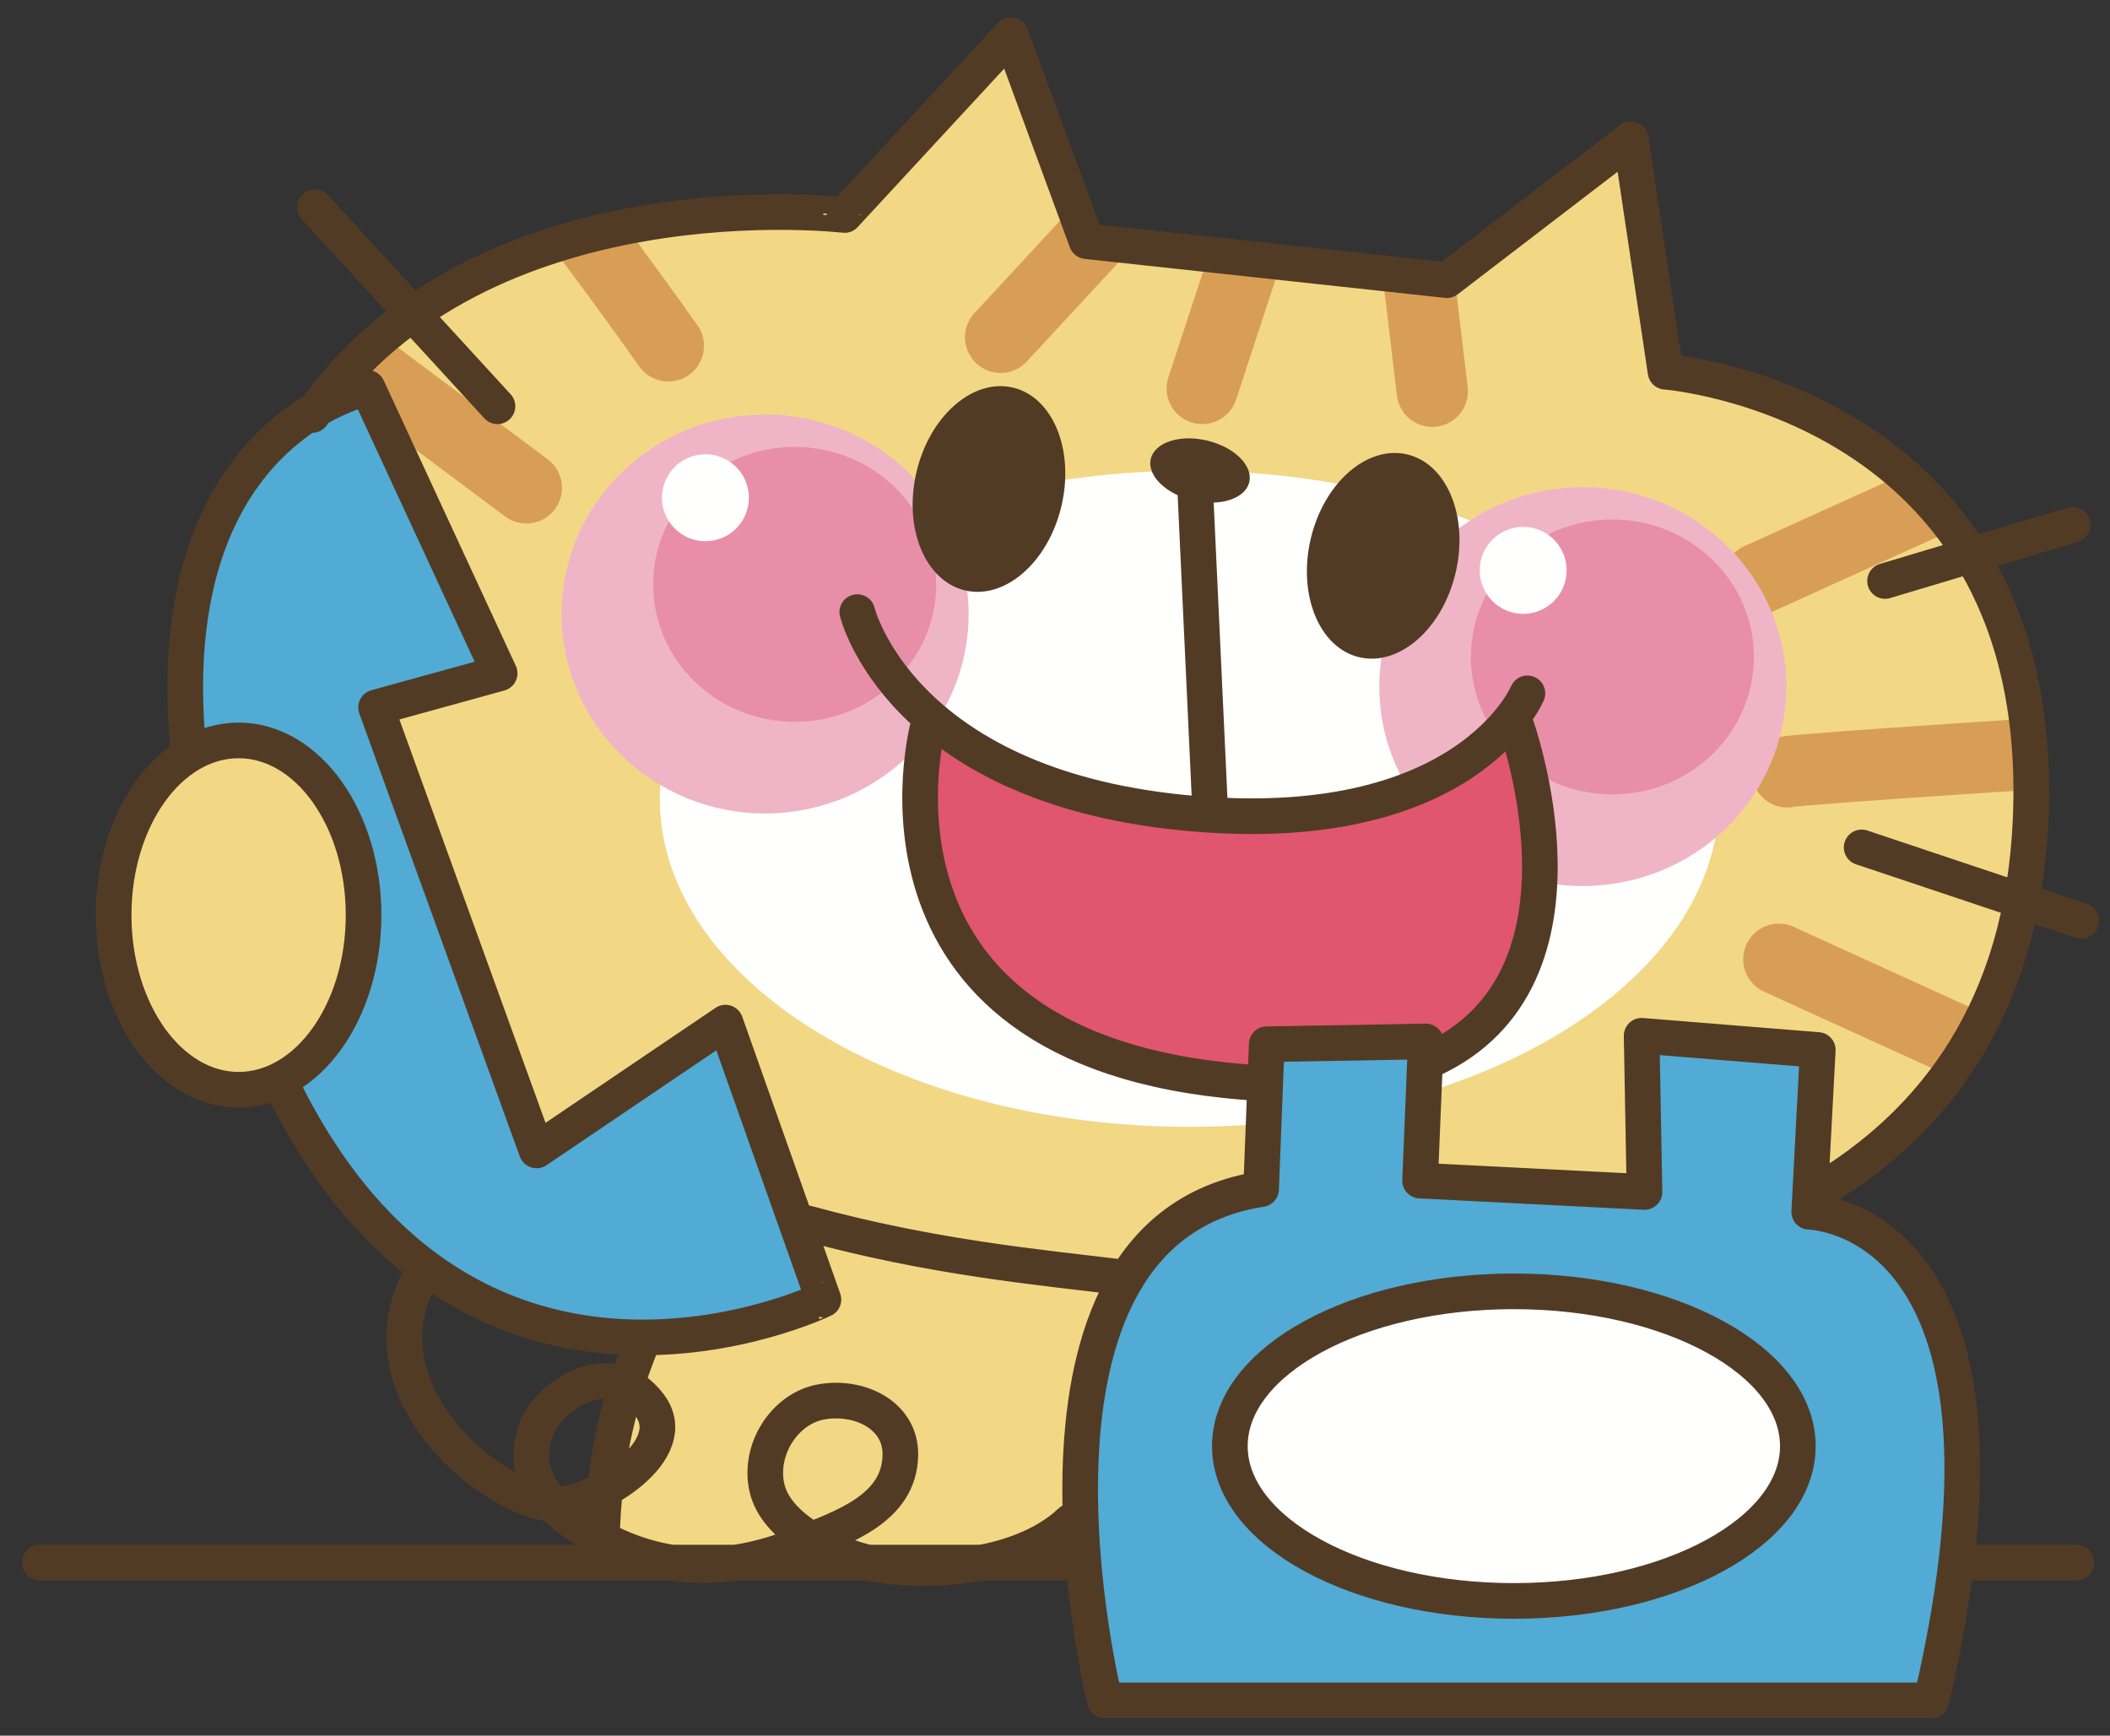 <?xml version="1.0" encoding="UTF-8"?>
<!DOCTYPE svg  PUBLIC '-//W3C//DTD SVG 1.1//EN'  'http://www.w3.org/Graphics/SVG/1.1/DTD/svg11.dtd'>
<svg version="1.1" viewBox="0 0 592 487" xmlns="http://www.w3.org/2000/svg">
<rect x="0" y="0" width="592" height="487" fill="#333333" stroke="none"/>
<defs>
<clipPath id="a">
<path d="m509.17 334.91c33.797-19.735 58.313-52.352 60.563-105.03 5.062-117.42-102.44-125.57-102.44-125.57l-9.75-65.242-51.594 39.546-101.09-10.937-21.243-57.813-46.671 50.477c0 1e-3 -102.04-12.164-149.35 56.102 0 0-40.328 144.74 29.812 191.75 70.11 47.023 71.704 35.07 71.704 35.07l-23.11 90.047 137.06 5.578s-4.781-59.766 9.554-78.899c14.352-19.117 43.82-29.882 43.82-29.882l0.016-37.047 42.235-1.594s0.781 35.055 2.39 36.258c1.578 1.195 62.938 3.195 62.938 3.195s-3.985-36.273-1.594-37.07c2.391-0.789 47.812 3.203 47.812 3.203l-1.062 37.86z"/>
</clipPath>
</defs>
<path d="m358.04 289.47c2.391 0 44.617-0.789 44.617-0.789l-1.578 39.039 62.938 3.195-0.789-43.836 49.398 3.992-2.391 45.422s66.134 0.789 34.266 137.05h-231.88s-32.672-131.48 43.82-143.44l1.602-40.633" fill="#51ABD4"/>
<path d="m507.05 402.22c0 24-35.679 43.437-79.68 43.437-44.015 0-79.687-19.437-79.687-43.437 0-23.984 35.672-43.422 79.687-43.422 44.001 0 79.68 19.438 79.68 43.422" fill="#FFFFFE"/>
<path d="m509.17 334.91c33.797-19.735 58.313-52.352 60.563-105.03 5.062-117.42-102.44-125.57-102.44-125.57l-9.75-65.242-51.594 39.546-101.09-10.937-21.243-57.813-46.671 50.477c0 1e-3 -102.04-12.164-149.35 56.102 0 0-40.328 144.74 29.812 191.75 70.11 47.023 71.704 35.07 71.704 35.07l-23.11 90.047 137.06 5.578s-4.781-59.766 9.554-78.899c14.352-19.117 43.82-29.882 43.82-29.882l0.016-37.047 42.235-1.594s0.781 35.055 2.39 36.258c1.578 1.195 62.938 3.195 62.938 3.195s-3.985-36.273-1.594-37.07c2.391-0.789 47.812 3.203 47.812 3.203l-1.062 37.86" fill="#F2D885"/>
<path d="m105.77 105.3 37.047 80.094-34.656 9.554 45.007 124.3 53-35.859 27.5 77.703s-115.94 56.179-163.76-89.656c-47.812-145.81 35.86-166.14 35.86-166.14" fill="#51ABD4"/>
<path d="m102.02 256.75c0 27.063-15.695 49.016-35.063 49.016-19.359 0-35.062-21.953-35.062-49.016 0-27.062 15.703-49 35.062-49 19.368 0 35.063 21.938 35.063 49" fill="#F2D885"/>
<g clip-path="url(#a)">
<path d="m482.34 224.12c0 50.828-66.523 92.047-148.62 92.047-82.078 0-148.6-41.219-148.6-92.047 0-50.82 66.524-92.031 148.6-92.031 82.094 0 148.62 41.211 148.62 92.031" fill="#FFFFFE"/>
<path d="m320.58 51.617-39.836 43.024m74.102-39.039-17.532 53.39m58.18-52.586 6.367 53.375m-247.81-56.562c2.391 0 33.469 43.82 33.469 43.82m-99.602-4.773 59.766 44.617m345.82 25.492 68.524-31.07m-60.547 85.266c2.39-0.813 90.039-6.383 90.039-6.383m-92.43 58.968 62.938 28.688" fill-opacity="0" stroke="#D99E55" stroke-linecap="round" stroke-linejoin="round" stroke-width="20"/>
</g>
<path d="m271.76 172.27c0 30.906-25.563 55.976-57.109 55.976-31.532 0-57.102-25.07-57.102-55.976 0-30.914 25.57-55.946 57.102-55.946 31.546 0 57.109 25.032 57.109 55.946" fill="#EFB5C6"/>
<path d="m262.67 163.96c0 21.289-17.789 38.571-39.711 38.571-21.93 0-39.711-17.282-39.711-38.571 0-21.297 17.781-38.562 39.711-38.562 21.922 0 39.711 17.265 39.711 38.562" fill="#E98EA8"/>
<path d="m210.11 139.66c0 6.742-5.454 12.196-12.196 12.196-6.718 0-12.195-5.454-12.195-12.196s5.477-12.195 12.195-12.195c6.742 0 12.196 5.453 12.196 12.195" fill="#FFFFFE"/>
<path d="m501.2 192.64c0 30.906-25.57 55.969-57.109 55.969-31.523 0-57.093-25.063-57.093-55.969 0-30.907 25.57-55.953 57.093-55.953 31.539 0 57.109 25.046 57.109 55.953" fill="#EFB5C6"/>
<path d="m492.1 184.33c0 21.297-17.781 38.571-39.711 38.571-21.922 0-39.704-17.274-39.704-38.571s17.782-38.562 39.704-38.562c21.93 0 39.711 17.265 39.711 38.562" fill="#E98EA8"/>
<path d="m439.55 160.03c0 6.735-5.453 12.203-12.188 12.203-6.734 0-12.203-5.468-12.203-12.203 0-6.742 5.469-12.195 12.203-12.195 6.735 0 12.188 5.453 12.188 12.195" fill="#FFFFFE"/>
<path d="m260.81 199.82s-30.273 86.063 68.548 100.42l24.687 3.179 2.406-10.359 42.235-1.594 2.39 4.774c1e-3 0 23.094-7.165 27.875-35.86 4.789-28.68-3.968-58.164-3.968-58.164s-79.704 67.734-164.17-2.391" fill="#E0566E"/>
<path d="m335.35 137.51 4.14 88.914" fill-opacity="0" stroke="#523B25" stroke-linecap="round" stroke-linejoin="round" stroke-width="10"/>
<path d="m297.8 142.01c-3.703 15.727-15.82 26.305-27.047 23.648-11.227-2.656-17.328-17.531-13.609-33.249 3.711-15.712 15.812-26.305 27.062-23.657 11.235 2.664 17.305 17.555 13.594 33.258" fill="#523B25"/>
<path d="m408.39 160.75c-3.711 15.719-15.813 26.305-27.039 23.656-11.227-2.656-17.297-17.531-13.594-33.265 3.719-15.703 15.82-26.289 27.055-23.641 11.218 2.657 17.297 17.531 13.578 33.25" fill="#523B25"/>
<path d="m350.5 135.29c-1.086 4.633-8.164 6.922-15.781 5.133-7.656-1.812-12.953-7.039-11.844-11.672 1.102-4.64 8.164-6.945 15.797-5.14 7.64 1.812 12.93 7.031 11.828 11.679" fill="#523B25"/>
<path d="m240.53 171.75s11.781 48.383 91.343 56.266c79.563 7.875 96.672-33.477 96.672-33.477m-27.117 102.86c50-22.782 23.695-94.602 23.695-94.602m-164.74 0.93s-25.242 93.773 94.242 100.24m-301.79-93.781c-8.601-89.625 50.289-101.34 50.289-101.34l37.063 80.078-34.672 9.57 45.031 124.3 52.992-35.859 27.492 77.695c1e-3 0-99.562 48.234-152.22-60.742m276.6-10.891c2.391 0 44.633-0.789 44.633-0.789l-1.61 39.047 62.962 3.195-0.805-43.828 49.422 3.985-2.399 45.413s66.133 0.79 34.258 137.06h-231.88s-32.664-131.48 43.828-143.43l1.594-40.648zm149.01 112.77c0 23.984-35.672 43.429-79.688 43.429-43.999 0-79.671-19.445-79.671-43.429 0-23.992 35.672-43.438 79.671-43.438 44.016 0 79.688 19.446 79.688 43.438zm-323.77-30.297c-6.242 14.664-11.468 33.851-11.789 57.289m-66.851-176.01c0 27.063-15.695 49.016-35.063 49.016-19.359 0-35.062-21.953-35.062-49.016 0-27.062 15.703-49 35.062-49 19.368 0 35.063 21.938 35.063 49zm16.726 100c-19.922 34.273 21.836 66.047 38.352 65.367 10.195-0.429 34.883-15.054 25.117-27.93-10.867-14.32-28.148-2.593-31.641 6.571-6.202 16.219 8.18 26.227 20.899 32.32 17.82 8.532 35.164 7.524 53.258 0.18 11.789-4.797 27.609-9.93 27.89-24.922 0.227-11.414-11.804-17-22.492-14.922-9.898 1.922-17.313 13.18-14.976 23.883 2.508 11.547 18.75 19.063 29.304 21.359 12.125 2.617 40.828 2.571 55.977-11.773m248.62 11.562h33.469m-571.34 0h290.86m-75.469-95.179c34.999 9.562 64.281 12.234 89.679 15.297m192.93-23.656c33.797-19.735 58.313-52.352 60.563-105.03 5.062-117.42-102.44-125.57-102.44-125.57l-9.75-65.242-51.594 39.546-101.09-10.937-21.243-57.813-46.671 50.477c0 1e-3 -102.04-12.164-149.35 56.102m51.976-2.446-51.21-55.843m440.52 104.87 52.688-15.781m-59.25 90.531 61.632 20.625" fill-opacity="0" stroke="#523B25" stroke-linecap="round" stroke-linejoin="round" stroke-width="10"/>
</svg>

